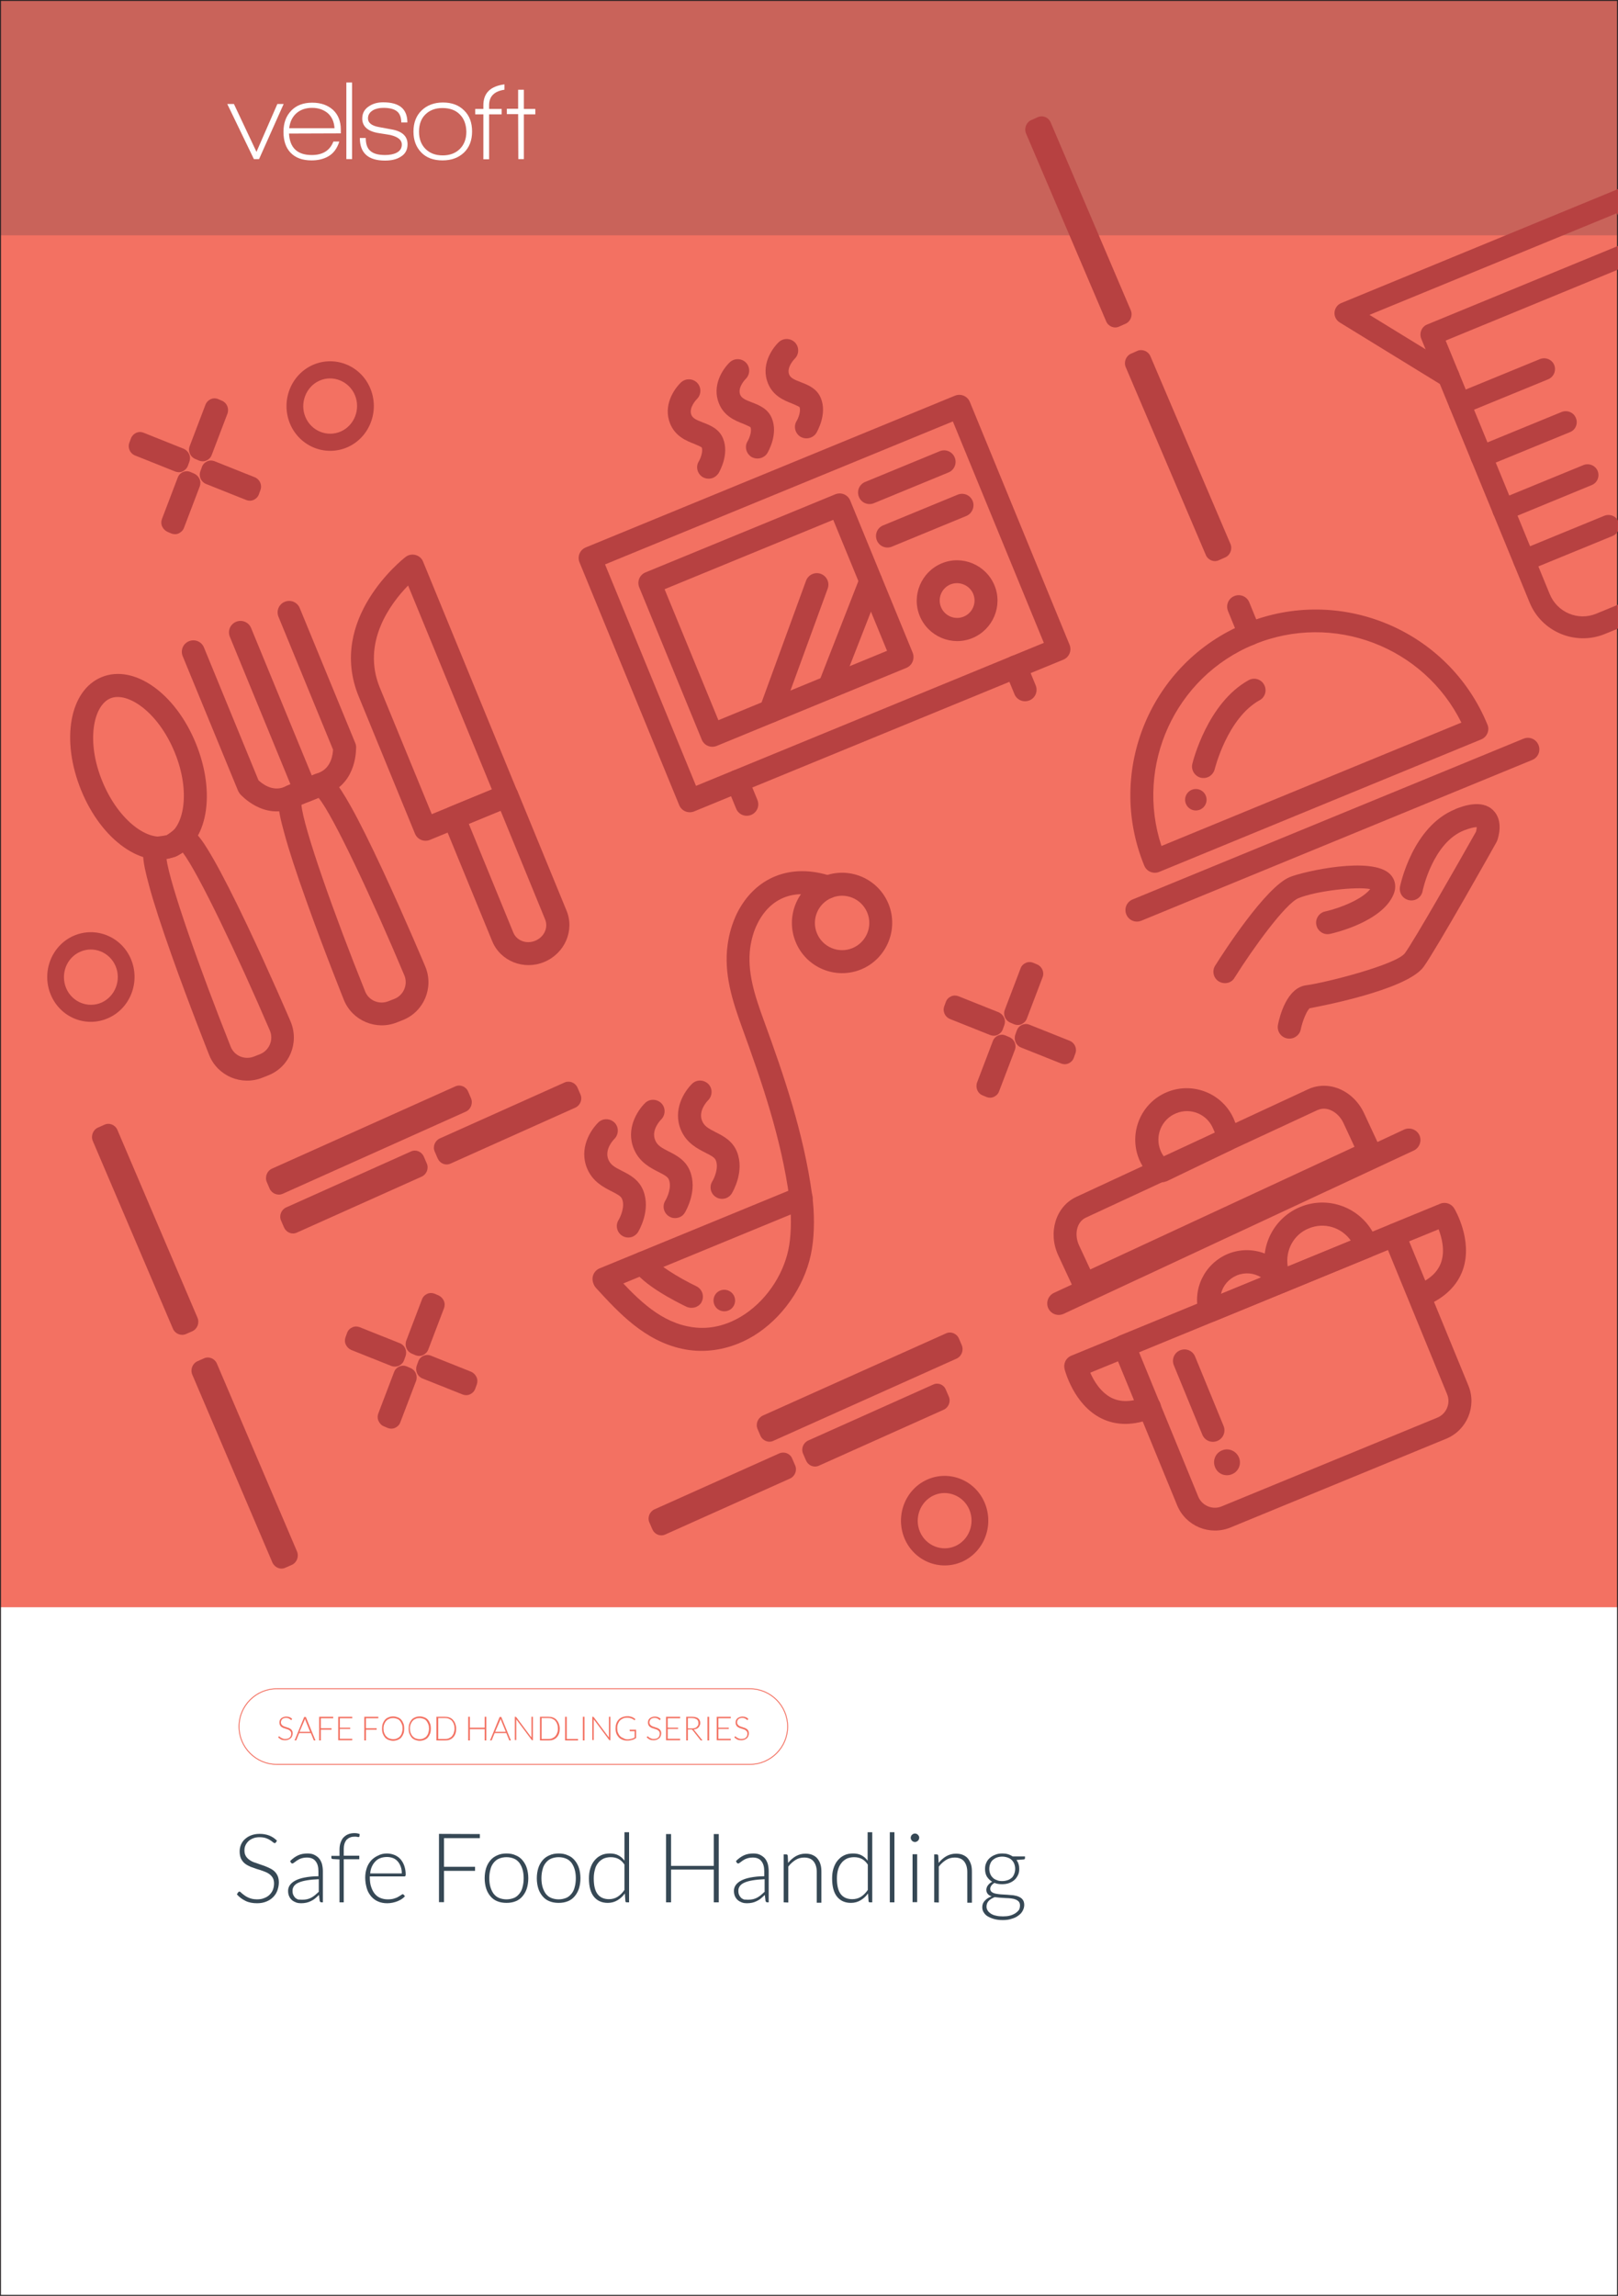<?xml version="1.0" encoding="UTF-8"?>
<!-- Generator: Adobe Illustrator 27.5.0, SVG Export Plug-In . SVG Version: 6.00 Build 0)  -->
<svg xmlns="http://www.w3.org/2000/svg" xmlns:xlink="http://www.w3.org/1999/xlink" version="1.1" id="Layer_2_00000000913608207737577410000001051911050887277442_" x="0px" y="0px" viewBox="0 0 875 1241" style="enable-background:new 0 0 875 1241;" xml:space="preserve">
<rect x="0" y="0" width="875" height="1241" fill="#333333" stroke="none"/>
<style type="text/css">
	.st0{fill:#FFFFFF;}
	.st1{fill:#F37162;}
	.st2{fill:#C9635A;}
	.st3{fill:none;stroke:#231F20;stroke-miterlimit:10;}
	.st4{enable-background:new    ;}
	.st5{fill:#364855;}
	.st6{clip-path:url(#SVGID_00000055688294816618793070000003084695823022500224_);}
	.st7{fill:#B74141;}
</style>
<rect y="378.3" class="st0" width="875" height="864.5"></rect>
<rect y="4.3" class="st1" width="875" height="864.5"></rect>
<g id="Guide_Layer">
</g>
<rect class="st2" width="875" height="127.2"></rect>
<g>
	<g>
		<path class="st0" d="M140.1,86h-2.8l-14.4-29.8h3.6l12.2,25.9L150,56.2h3.4L140.1,86z"></path>
		<path class="st0" d="M156.3,72.2c0.4,7.7,4.5,11.6,12.3,11.6c5.9,0,9.8-2.4,11.7-7.3h3.2c-1.2,3.8-3.2,6.5-6.1,8.1    c-2.5,1.4-5.5,2.1-8.9,2.1c-5,0-8.8-1.4-11.5-4.3c-2.5-2.7-3.7-6.4-3.7-11.2c0-4.7,1.4-8.5,4.2-11.4s6.6-4.3,11.3-4.3    s8.4,1.3,11.3,3.9c2.8,2.6,4.2,6.2,4.2,10.6v2.1L156.3,72.2z M168.8,58.3c-3.5,0-6.3,1-8.5,2.9c-2.2,2-3.5,4.6-3.9,8.1h24.5    c-0.2-3.4-1.4-6.1-3.6-8.1C175,59.3,172.2,58.3,168.8,58.3z"></path>
		<path class="st0" d="M187.3,86V44.6h3.1V86H187.3z"></path>
		<path class="st0" d="M208.2,86.8c-9.1,0-13.6-4.1-13.6-12.2h3.2c0,3.2,0.8,5.6,2.5,7c1.7,1.5,4.3,2.2,8,2.2c2.4,0,4.5-0.4,6.1-1.2    c2-1,2.9-2.5,2.9-4.5c0-2.4-2-4.1-6.1-5.1c-0.3-0.1-2.3-0.4-6.1-1c-6.1-0.9-9.2-3.6-9.2-7.9c0-2.9,1.2-5.1,3.7-6.7    c2.1-1.4,4.6-2.1,7.6-2.1c8.8,0,13.1,3.6,13.1,10.9H217c0-2.8-0.8-4.8-2.3-6s-3.9-1.9-7.3-1.9c-2.2,0-4.1,0.4-5.7,1.3    c-1.8,1.1-2.7,2.5-2.7,4.4c0,2.4,2,4,6,4.7c1.1,0.2,3.2,0.6,6.5,1.2c6,1,8.9,3.7,8.9,8.1c0,3.1-1.3,5.4-4,6.9    C214.3,86.2,211.5,86.8,208.2,86.8z"></path>
		<path class="st0" d="M239.3,86.7c-4.9,0-8.7-1.4-11.5-4.3s-4.2-6.6-4.2-11.3c0-4.8,1.5-8.6,4.4-11.4c2.9-2.8,6.8-4.3,11.5-4.3    c4.8,0,8.6,1.4,11.5,4.3c2.9,2.8,4.3,6.6,4.3,11.4s-1.5,8.6-4.4,11.4C247.9,85.3,244.1,86.7,239.3,86.7z M248.7,61.9    c-2.2-2.3-5.4-3.5-9.4-3.5c-3.9,0-7,1.2-9.3,3.5c-2.3,2.3-3.4,5.4-3.4,9.3s1.2,7,3.5,9.3s5.4,3.5,9.3,3.5c3.9,0,7-1.2,9.3-3.5    s3.5-5.4,3.5-9.3C252.1,67.3,251,64.2,248.7,61.9z"></path>
		<path class="st0" d="M283.3,61.8V86h-3l-0.1-24.3h-6.1v-2.9h6.1V48.5h3.1v10.4h6.2v2.9L283.3,61.8z"></path>
		<path class="st0" d="M264.5,56.9c0-4.8,2.8-7.6,8.3-8.4v-2.9c-7.6,1-11.4,4.7-11.4,11.3v2H257v2.9h4.4v24.3h3.1V61.8h6.8v-2.9    h-6.8V56.9z"></path>
	</g>
</g>
<g>
	<rect class="st3" width="875" height="1241"></rect>
</g>
<g class="st4">
	<path class="st5" d="M149.2,995.9c-0.2,0.3-0.4,0.4-0.7,0.4c-0.2,0-0.5-0.2-0.9-0.5s-0.8-0.7-1.5-1.1c-0.6-0.4-1.4-0.8-2.3-1.1   c-0.9-0.3-2-0.5-3.4-0.5s-2.5,0.2-3.5,0.6c-1,0.4-1.9,0.9-2.6,1.6c-0.7,0.7-1.2,1.4-1.6,2.3s-0.5,1.8-0.5,2.7   c0,1.3,0.3,2.3,0.8,3.1s1.2,1.5,2.1,2.1c0.9,0.6,1.9,1.1,3,1.4c1.1,0.4,2.2,0.8,3.4,1.2s2.3,0.8,3.4,1.3c1.1,0.5,2.1,1,3,1.7   s1.6,1.6,2.1,2.6s0.8,2.3,0.8,3.8s-0.3,3-0.8,4.4s-1.3,2.6-2.3,3.6s-2.2,1.8-3.7,2.4s-3.1,0.9-5,0.9c-2.4,0-4.5-0.4-6.3-1.3   s-3.3-2-4.6-3.5l0.7-1.1c0.2-0.3,0.5-0.4,0.7-0.4s0.4,0.1,0.6,0.3c0.2,0.2,0.5,0.5,0.9,0.8c0.3,0.3,0.8,0.6,1.3,1s1.1,0.7,1.7,1   c0.6,0.3,1.4,0.6,2.2,0.8c0.8,0.2,1.8,0.3,2.8,0.3c1.5,0,2.8-0.2,3.9-0.7c1.1-0.4,2.1-1,2.9-1.8c0.8-0.8,1.4-1.7,1.8-2.7   c0.4-1.1,0.6-2.2,0.6-3.4c0-1.3-0.3-2.4-0.8-3.2s-1.2-1.5-2.1-2.1c-0.9-0.6-1.9-1-3-1.4s-2.2-0.8-3.4-1.1c-1.2-0.4-2.3-0.8-3.4-1.2   c-1.1-0.5-2.1-1-3-1.7s-1.6-1.6-2.1-2.6s-0.8-2.4-0.8-4c0-1.2,0.2-2.4,0.7-3.6s1.2-2.2,2.1-3s2-1.6,3.4-2.1   c1.3-0.5,2.8-0.8,4.6-0.8c1.9,0,3.6,0.3,5.2,0.9c1.5,0.6,2.9,1.5,4.2,2.8L149.2,995.9z"></path>
	<path class="st5" d="M173.9,1028.3c-0.5,0-0.8-0.2-1-0.7l-0.4-3.3c-0.7,0.7-1.4,1.3-2.1,1.9c-0.7,0.6-1.4,1-2.2,1.4   s-1.6,0.7-2.5,0.9c-0.9,0.2-1.9,0.3-2.9,0.3c-0.9,0-1.7-0.1-2.6-0.4c-0.8-0.3-1.6-0.7-2.2-1.2s-1.2-1.2-1.6-2.1   c-0.4-0.8-0.6-1.9-0.6-3s0.3-2.1,0.9-3c0.6-0.9,1.6-1.8,2.9-2.5c1.3-0.7,3-1.3,5.1-1.7s4.6-0.7,7.5-0.7v-2.7c0-2.4-0.5-4.2-1.6-5.5   c-1-1.3-2.6-1.9-4.6-1.9c-1.3,0-2.3,0.2-3.2,0.5s-1.6,0.7-2.2,1.1s-1.1,0.8-1.5,1.1s-0.7,0.5-1,0.5s-0.6-0.2-0.8-0.5l-0.4-0.8   c1.4-1.4,2.8-2.4,4.3-3.1c1.5-0.7,3.2-1,5.1-1c1.4,0,2.6,0.2,3.6,0.7s1.9,1.1,2.6,1.9s1.2,1.8,1.6,3c0.3,1.2,0.5,2.5,0.5,3.9v16.9   L173.9,1028.3L173.9,1028.3z M163.4,1026.9c1,0,1.9-0.1,2.8-0.3c0.8-0.2,1.6-0.5,2.3-0.9s1.4-0.9,2-1.4s1.2-1.1,1.9-1.7v-6.8   c-2.5,0.1-4.6,0.3-6.4,0.6c-1.8,0.3-3.3,0.7-4.4,1.2c-1.2,0.5-2,1.1-2.6,1.9c-0.5,0.7-0.8,1.5-0.8,2.5c0,0.9,0.1,1.6,0.4,2.3   c0.3,0.6,0.7,1.2,1.1,1.6c0.5,0.4,1,0.7,1.6,0.9C162.1,1026.8,162.8,1026.9,163.4,1026.9z"></path>
	<path class="st5" d="M183.6,1028.3v-23.2l-3.6-0.2c-0.5,0-0.8-0.3-0.8-0.7v-1h4.4v-3.3c0-1.5,0.2-2.8,0.6-3.9   c0.4-1.1,0.9-2.1,1.6-2.8s1.5-1.3,2.5-1.7s2.1-0.6,3.2-0.6c0.5,0,1.1,0,1.6,0.1s1,0.2,1.4,0.4l-0.1,1.2c0,0.2-0.2,0.4-0.5,0.4   c-0.2,0-0.5,0-0.8-0.1c-0.4-0.1-0.8-0.1-1.3-0.1c-0.9,0-1.6,0.1-2.4,0.4s-1.3,0.7-1.9,1.2c-0.5,0.6-0.9,1.3-1.2,2.2s-0.4,2-0.4,3.3   v3.2h8.4v1.9h-8.4v23.3L183.6,1028.3L183.6,1028.3z"></path>
	<path class="st5" d="M209.2,1001.9c1.5,0,2.8,0.3,4.1,0.8c1.2,0.5,2.3,1.2,3.2,2.2s1.6,2.2,2.1,3.6c0.5,1.4,0.8,3,0.8,4.8   c0,0.4-0.1,0.6-0.2,0.8c-0.1,0.1-0.3,0.2-0.5,0.2H200v0.5c0,1.9,0.2,3.7,0.7,5.1c0.5,1.5,1.1,2.7,1.9,3.7c0.8,1,1.8,1.8,3,2.3   s2.5,0.8,4,0.8c1.3,0,2.4-0.1,3.4-0.4s1.8-0.6,2.4-1c0.7-0.4,1.2-0.7,1.6-1s0.7-0.4,0.8-0.4c0.2,0,0.4,0.1,0.5,0.3l0.7,0.8   c-0.4,0.5-1,1-1.7,1.5s-1.5,0.8-2.3,1.2c-0.8,0.3-1.7,0.6-2.7,0.8c-1,0.2-1.9,0.3-2.9,0.3c-1.8,0-3.4-0.3-4.8-0.9   c-1.5-0.6-2.7-1.5-3.8-2.7c-1-1.2-1.9-2.6-2.4-4.3s-0.9-3.7-0.9-5.9c0-1.9,0.3-3.6,0.8-5.1c0.5-1.6,1.3-2.9,2.3-4.1   c1-1.1,2.2-2,3.7-2.7C205.8,1002.3,207.4,1001.9,209.2,1001.9z M209.3,1003.8c-1.3,0-2.5,0.2-3.6,0.6s-2,1-2.7,1.8   c-0.8,0.8-1.4,1.7-1.9,2.8s-0.8,2.3-0.9,3.7h17.1c0-1.4-0.2-2.6-0.6-3.7c-0.4-1.1-0.9-2-1.6-2.8c-0.7-0.8-1.5-1.4-2.5-1.8   C211.5,1004,210.5,1003.8,209.3,1003.8z"></path>
	<path class="st5" d="M259.5,991.4v2.2h-19.4v15.5h16.8v2.2h-16.8v16.9h-2.7v-36.9L259.5,991.4L259.5,991.4z"></path>
	<path class="st5" d="M273.9,1001.9c1.9,0,3.5,0.3,5,1c1.5,0.6,2.7,1.5,3.7,2.7s1.8,2.6,2.3,4.2s0.8,3.5,0.8,5.5s-0.3,3.9-0.8,5.5   s-1.3,3-2.3,4.2s-2.2,2.1-3.7,2.7s-3.1,0.9-5,0.9s-3.5-0.3-5-0.9s-2.7-1.5-3.7-2.7c-1-1.2-1.8-2.6-2.3-4.2   c-0.5-1.6-0.8-3.5-0.8-5.5s0.3-3.9,0.8-5.5s1.3-3,2.3-4.2s2.3-2.1,3.7-2.7C270.4,1002.2,272.1,1001.9,273.9,1001.9z M273.9,1026.7   c1.5,0,2.9-0.3,4.1-0.8s2.1-1.3,2.9-2.3c0.8-1,1.4-2.2,1.7-3.6c0.4-1.4,0.6-3,0.6-4.7s-0.2-3.3-0.6-4.7s-1-2.6-1.7-3.6   c-0.8-1-1.7-1.8-2.9-2.3c-1.2-0.5-2.5-0.8-4.1-0.8c-1.5,0-2.9,0.3-4.1,0.8s-2.1,1.3-2.9,2.3s-1.4,2.2-1.7,3.6   c-0.4,1.4-0.6,3-0.6,4.7s0.2,3.3,0.6,4.7s1,2.6,1.7,3.6c0.8,1,1.7,1.8,2.9,2.3C271,1026.4,272.4,1026.7,273.9,1026.7z"></path>
	<path class="st5" d="M302.1,1001.9c1.9,0,3.5,0.3,5,1c1.5,0.6,2.7,1.5,3.7,2.7s1.8,2.6,2.3,4.2s0.8,3.5,0.8,5.5s-0.3,3.9-0.8,5.5   s-1.3,3-2.3,4.2s-2.2,2.1-3.7,2.7s-3.1,0.9-5,0.9s-3.5-0.3-5-0.9s-2.7-1.5-3.7-2.7c-1-1.2-1.8-2.6-2.3-4.2   c-0.5-1.6-0.8-3.5-0.8-5.5s0.3-3.9,0.8-5.5s1.3-3,2.3-4.2s2.3-2.1,3.7-2.7C298.6,1002.2,300.3,1001.9,302.1,1001.9z M302.1,1026.7   c1.5,0,2.9-0.3,4.1-0.8s2.1-1.3,2.9-2.3c0.8-1,1.4-2.2,1.7-3.6c0.4-1.4,0.6-3,0.6-4.7s-0.2-3.3-0.6-4.7s-1-2.6-1.7-3.6   c-0.8-1-1.7-1.8-2.9-2.3c-1.2-0.5-2.5-0.8-4.1-0.8c-1.5,0-2.9,0.3-4.1,0.8s-2.1,1.3-2.9,2.3s-1.4,2.2-1.7,3.6   c-0.4,1.4-0.6,3-0.6,4.7s0.2,3.3,0.6,4.7s1,2.6,1.7,3.6c0.8,1,1.7,1.8,2.9,2.3C299.2,1026.4,300.6,1026.7,302.1,1026.7z"></path>
	<path class="st5" d="M338.9,1028.3c-0.4,0-0.7-0.2-0.7-0.7l-0.3-4.1c-1.1,1.6-2.5,2.8-4,3.7c-1.5,0.9-3.3,1.4-5.2,1.4   c-3.2,0-5.7-1.1-7.5-3.3c-1.8-2.2-2.7-5.5-2.7-9.9c0-1.9,0.2-3.7,0.7-5.3s1.2-3.1,2.2-4.3s2.1-2.2,3.6-2.9c1.4-0.7,3-1,4.8-1   s3.3,0.3,4.6,1c1.3,0.7,2.4,1.6,3.3,2.9v-15.4h2.5v37.9H338.9z M329.3,1026.6c1.7,0,3.3-0.4,4.7-1.3s2.6-2.1,3.7-3.7v-13.7   c-1-1.5-2.1-2.5-3.3-3.1s-2.6-0.9-4.1-0.9s-2.9,0.3-4,0.8c-1.1,0.6-2.1,1.3-2.9,2.4c-0.8,1-1.4,2.2-1.7,3.6c-0.4,1.4-0.6,3-0.6,4.7   c0,3.9,0.7,6.7,2.1,8.5C324.6,1025.7,326.7,1026.6,329.3,1026.6z"></path>
	<path class="st5" d="M388.7,1028.3H386v-17.7h-23.1v17.7h-2.7v-36.9h2.7v17.2H386v-17.2h2.7V1028.3z"></path>
	<path class="st5" d="M415,1028.3c-0.5,0-0.8-0.2-1-0.7l-0.4-3.3c-0.7,0.7-1.4,1.3-2.1,1.9s-1.4,1-2.2,1.4c-0.8,0.4-1.6,0.7-2.5,0.9   c-0.9,0.2-1.9,0.3-2.9,0.3c-0.9,0-1.7-0.1-2.6-0.4c-0.8-0.3-1.6-0.7-2.2-1.2s-1.2-1.2-1.6-2.1c-0.4-0.8-0.6-1.9-0.6-3   s0.3-2.1,0.9-3s1.6-1.8,2.9-2.5s3-1.3,5.1-1.7s4.6-0.7,7.5-0.7v-2.7c0-2.4-0.5-4.2-1.6-5.5c-1-1.3-2.6-1.9-4.6-1.9   c-1.3,0-2.3,0.2-3.2,0.5c-0.9,0.3-1.6,0.7-2.2,1.1s-1.1,0.8-1.5,1.1s-0.7,0.5-1,0.5s-0.6-0.2-0.8-0.5l-0.4-0.8   c1.4-1.4,2.8-2.4,4.3-3.1c1.5-0.7,3.2-1,5.1-1c1.4,0,2.6,0.2,3.6,0.7s1.9,1.1,2.6,1.9s1.2,1.8,1.6,3c0.3,1.2,0.5,2.5,0.5,3.9v16.9   L415,1028.3L415,1028.3z M404.5,1026.9c1,0,1.9-0.1,2.8-0.3c0.8-0.2,1.6-0.5,2.3-0.9c0.7-0.4,1.4-0.9,2-1.4s1.2-1.1,1.9-1.7v-6.8   c-2.5,0.1-4.6,0.3-6.4,0.6s-3.3,0.7-4.4,1.2c-1.2,0.5-2,1.1-2.6,1.9c-0.5,0.7-0.8,1.5-0.8,2.5c0,0.9,0.1,1.6,0.4,2.3   c0.3,0.6,0.7,1.2,1.1,1.6c0.5,0.4,1,0.7,1.6,0.9C403.2,1026.8,403.9,1026.9,404.5,1026.9z"></path>
	<path class="st5" d="M423.8,1028.3v-25.9h1.4c0.5,0,0.7,0.2,0.8,0.7l0.2,3.9c1.2-1.5,2.6-2.7,4.1-3.6c1.6-0.9,3.3-1.4,5.3-1.4   c1.4,0,2.7,0.2,3.8,0.7s2,1.1,2.7,2s1.3,1.9,1.6,3.1c0.4,1.2,0.5,2.6,0.5,4.1v16.6h-2.5v-16.6c0-2.4-0.6-4.3-1.7-5.7   s-2.8-2.1-5.1-2.1c-1.7,0-3.3,0.4-4.7,1.3s-2.8,2.1-3.9,3.6v19.4L423.8,1028.3L423.8,1028.3z"></path>
	<path class="st5" d="M470.4,1028.3c-0.4,0-0.7-0.2-0.7-0.7l-0.3-4.1c-1.1,1.6-2.5,2.8-4,3.7c-1.5,0.9-3.3,1.4-5.2,1.4   c-3.2,0-5.7-1.1-7.5-3.3s-2.7-5.5-2.7-9.9c0-1.9,0.2-3.7,0.7-5.3s1.2-3.1,2.2-4.3s2.1-2.2,3.6-2.9c1.4-0.7,3-1,4.8-1s3.3,0.3,4.6,1   c1.3,0.7,2.4,1.6,3.3,2.9v-15.4h2.5v37.9H470.4z M460.9,1026.6c1.7,0,3.3-0.4,4.7-1.3s2.6-2.1,3.7-3.7v-13.7   c-1-1.5-2.1-2.5-3.3-3.1s-2.6-0.9-4.1-0.9s-2.9,0.3-4,0.8c-1.1,0.6-2.1,1.3-2.9,2.4c-0.8,1-1.4,2.2-1.8,3.6c-0.4,1.4-0.6,3-0.6,4.7   c0,3.9,0.7,6.7,2.1,8.5C456.1,1025.7,458.2,1026.6,460.9,1026.6z"></path>
	<path class="st5" d="M483.7,990.4v37.9h-2.5v-37.9H483.7z"></path>
	<path class="st5" d="M497.1,993.4c0,0.3-0.1,0.6-0.2,0.9c-0.1,0.3-0.3,0.5-0.5,0.7s-0.5,0.4-0.7,0.5c-0.3,0.1-0.6,0.2-0.9,0.2   s-0.6-0.1-0.9-0.2c-0.3-0.1-0.5-0.3-0.7-0.5s-0.4-0.4-0.5-0.7s-0.2-0.6-0.2-0.9s0.1-0.6,0.2-0.9c0.1-0.3,0.3-0.5,0.5-0.7   s0.5-0.4,0.7-0.5c0.3-0.1,0.6-0.2,0.9-0.2s0.6,0.1,0.9,0.2c0.3,0.1,0.5,0.3,0.7,0.5s0.4,0.5,0.5,0.7   C497.1,992.8,497.1,993.1,497.1,993.4z M496,1002.3v25.9h-2.5v-25.9L496,1002.3L496,1002.3z"></path>
	<path class="st5" d="M505.2,1028.3v-25.9h1.4c0.5,0,0.7,0.2,0.8,0.7l0.2,3.9c1.2-1.5,2.6-2.7,4.1-3.6c1.6-0.9,3.3-1.4,5.3-1.4   c1.4,0,2.7,0.2,3.8,0.7s2,1.1,2.7,2s1.2,1.9,1.6,3.1s0.5,2.6,0.5,4.1v16.6h-2.5v-16.6c0-2.4-0.6-4.3-1.7-5.7   c-1.1-1.4-2.8-2.1-5.1-2.1c-1.7,0-3.3,0.4-4.7,1.3s-2.8,2.1-3.9,3.6v19.4L505.2,1028.3L505.2,1028.3z"></path>
	<path class="st5" d="M542,1001.9c1.1,0,2.2,0.1,3.1,0.4c1,0.3,1.8,0.7,2.6,1.2h6.6v0.9c0,0.4-0.2,0.7-0.7,0.7l-3.9,0.3   c0.5,0.7,0.9,1.4,1.1,2.2c0.3,0.8,0.4,1.7,0.4,2.6c0,1.3-0.2,2.4-0.7,3.4s-1.1,1.9-1.9,2.6c-0.8,0.7-1.8,1.3-2.9,1.7   c-1.1,0.4-2.4,0.6-3.8,0.6c-1.5,0-2.9-0.2-4.1-0.7c-0.7,0.4-1.3,0.9-1.7,1.5s-0.6,1.1-0.6,1.7c0,0.7,0.3,1.3,0.8,1.7   s1.2,0.7,2.1,0.9s1.8,0.3,2.9,0.4c1.1,0.1,2.2,0.1,3.4,0.2c1.1,0.1,2.3,0.2,3.4,0.3c1.1,0.2,2.1,0.4,2.9,0.8   c0.9,0.4,1.6,0.9,2.1,1.6s0.8,1.6,0.8,2.8c0,1.1-0.3,2.1-0.8,3.1s-1.3,1.9-2.3,2.6c-1,0.8-2.2,1.4-3.7,1.8   c-1.4,0.5-3.1,0.7-4.8,0.7c-1.8,0-3.4-0.2-4.8-0.6c-1.4-0.4-2.5-0.9-3.5-1.5s-1.6-1.4-2.1-2.2c-0.5-0.8-0.7-1.7-0.7-2.7   c0-1.4,0.5-2.6,1.4-3.5c0.9-1,2.1-1.8,3.7-2.3c-0.9-0.3-1.6-0.7-2.1-1.3c-0.5-0.6-0.8-1.3-0.8-2.3c0-0.4,0.1-0.7,0.2-1.1   c0.1-0.4,0.3-0.8,0.6-1.2s0.6-0.8,1-1.1s0.8-0.7,1.4-0.9c-1.2-0.7-2.2-1.7-2.9-2.8c-0.7-1.2-1-2.6-1-4.1c0-1.3,0.2-2.4,0.7-3.4   c0.4-1,1.1-1.9,1.9-2.6c0.8-0.7,1.8-1.3,2.9-1.7C539.3,1002.1,540.6,1001.9,542,1001.9z M551.6,1030c0-0.8-0.2-1.5-0.6-2   s-1-0.9-1.7-1.2c-0.7-0.3-1.5-0.5-2.5-0.6c-0.9-0.1-1.9-0.2-2.9-0.2c-1-0.1-2-0.1-3.1-0.2c-1-0.1-2-0.2-2.9-0.3   c-0.7,0.3-1.3,0.6-1.8,0.9s-1,0.7-1.4,1.1s-0.7,0.9-0.9,1.4s-0.3,1.1-0.3,1.7c0,0.8,0.2,1.5,0.6,2.1c0.4,0.7,1,1.2,1.7,1.7   c0.8,0.5,1.7,0.9,2.8,1.1c1.1,0.3,2.4,0.4,3.8,0.4c1.3,0,2.6-0.1,3.7-0.4c1.1-0.3,2.1-0.7,3-1.3c0.8-0.5,1.5-1.2,2-1.9   C551.4,1031.7,551.6,1030.9,551.6,1030z M542,1016.8c1.1,0,2.1-0.2,3-0.5s1.6-0.8,2.2-1.3c0.6-0.6,1-1.3,1.3-2.1s0.5-1.7,0.5-2.7   s-0.2-1.9-0.5-2.7s-0.8-1.5-1.4-2.1s-1.3-1-2.2-1.3s-1.8-0.5-2.9-0.5c-1.1,0-2.1,0.2-2.9,0.5c-0.9,0.3-1.6,0.8-2.2,1.3   s-1.1,1.3-1.4,2.1c-0.3,0.8-0.5,1.7-0.5,2.7s0.2,1.9,0.5,2.7s0.8,1.5,1.4,2.1c0.6,0.6,1.3,1,2.2,1.3   C539.9,1016.7,540.9,1016.8,542,1016.8z"></path>
</g>
<g>
	<g>
		<g>
			<g>
				<defs>
					<rect id="SVGID_1_" width="875" height="864.5"></rect>
				</defs>
				<clipPath id="SVGID_00000109022141090268062530000005577856412873309844_">
					<use xlink:href="#SVGID_1_" style="overflow:visible;"></use>
				</clipPath>
				<g style="clip-path:url(#SVGID_00000109022141090268062530000005577856412873309844_);">
					<g>
						<g>
							<g>
								<g>
									<g>
										<g>
											<path class="st7" d="M152.9,645.3l99-44.4c2.7-1.2,4-4.5,2.8-7.3l-1.5-3.5c-1.2-2.8-4.4-4.1-7.1-2.8l-99,44.4             c-2.7,1.2-4,4.5-2.8,7.3l1.5,3.5C147,645.2,150.2,646.5,152.9,645.3z"></path>
											<path class="st7" d="M222.3,622.4l-67.6,30.3c-2.6,1.2-3.9,4.4-2.7,7.1l1.6,3.7c1.2,2.7,4.2,4,6.9,2.8l67.6-30.3             c2.6-1.2,3.9-4.4,2.7-7.1l-1.6-3.7C228,622.5,224.9,621.2,222.3,622.4z"></path>
											<path class="st7" d="M305.4,585.1l-67.6,30.3c-2.6,1.2-3.9,4.4-2.7,7.1l1.6,3.7c1.2,2.7,4.2,4,6.9,2.8l67.6-30.3             c2.6-1.2,3.9-4.4,2.7-7.1l-1.6-3.7C311.1,585.2,308,584,305.4,585.1z"></path>
											<path class="st7" d="M100.6,721.1l3.4-1.5c2.7-1.2,4-4.5,2.8-7.3L63.5,610.8c-1.2-2.8-4.4-4.1-7.1-2.8l-3.4,1.5             c-2.7,1.2-4,4.5-2.8,7.3l43.3,101.4C94.7,721,97.9,722.3,100.6,721.1z"></path>
											<path class="st7" d="M154.4,847.4l3.4-1.5c2.7-1.2,4-4.5,2.8-7.3l-43.3-101.5c-1.2-2.8-4.4-4.1-7.1-2.8l-3.4,1.5             c-2.7,1.2-4,4.5-2.8,7.3l43.3,101.5C148.6,847.4,151.7,848.7,154.4,847.4z"></path>
											<path class="st7" d="M561.1,63.4l-3.4,1.5c-2.7,1.2-4,4.5-2.8,7.3l43.3,101.5c1.2,2.8,4.4,4.1,7.1,2.8l3.4-1.5             c2.7-1.2,4-4.5,2.8-7.3L568.2,66.2C567,63.4,563.9,62.1,561.1,63.4z"></path>
											<path class="st7" d="M615,189.7l-3.4,1.5c-2.7,1.2-4,4.5-2.8,7.3L652.1,300c1.2,2.8,4.4,4.1,7.1,2.8l3.4-1.5             c2.7-1.2,4-4.5,2.8-7.3l-43.3-101.5C620.9,189.8,617.7,188.5,615,189.7z"></path>
											<path class="st7" d="M421.5,785.6l-67.6,30.3c-2.6,1.2-3.9,4.4-2.7,7.1l1.6,3.7c1.2,2.7,4.2,4,6.9,2.8l67.6-30.3             c2.6-1.2,3.9-4.4,2.7-7.1l-1.6-3.7C427.3,785.7,424.2,784.5,421.5,785.6z"></path>
											<path class="st7" d="M504.7,748.4L437,778.7c-2.6,1.2-3.9,4.4-2.7,7.1l1.6,3.7c1.2,2.7,4.2,4,6.9,2.8l67.6-30.3             c2.6-1.2,3.9-4.4,2.7-7.1l-1.6-3.7C510.4,748.4,507.3,747.2,504.7,748.4z"></path>
											<path class="st7" d="M409.7,772.5l1.5,3.5c1.2,2.8,4.4,4.1,7.1,2.8l99-44.4c2.7-1.2,4-4.5,2.8-7.3l-1.5-3.5             c-1.2-2.8-4.4-4.1-7.1-2.8l-99,44.4C409.8,766.5,408.5,769.7,409.7,772.5z"></path>
											<path class="st7" d="M215.7,738.3c1.2-0.6,2.3-1.6,2.8-3l0.8-2.2l0,0c1-2.8-0.3-5.9-3-7l-21.8-8.7             c-1.3-0.5-2.7-0.5-4,0.1l0,0c-1.3,0.6-2.3,1.6-2.8,3l-0.8,2.2c-0.5,1.3-0.5,2.8,0.1,4.1s1.6,2.3,2.9,2.9l21.8,8.7             C213.1,738.9,214.5,738.8,215.7,738.3z"></path>
											<path class="st7" d="M233,732.8c-2.7-1.1-5.8,0.3-6.8,3.1l-0.8,2.2c-1,2.8,0.3,5.9,3,7l21.8,8.7c1.3,0.5,2.7,0.5,4-0.1             l0,0c1.3-0.6,2.3-1.6,2.8-3l0.8-2.2c0.5-1.3,0.5-2.8-0.1-4.1s-1.6-2.3-2.9-2.9L233,732.8z"></path>
											<path class="st7" d="M207.6,771l2.1,0.9c1.3,0.5,2.7,0.5,4-0.1l0,0c1.3-0.6,2.3-1.6,2.8-3l8.5-22.3c1-2.8-0.3-5.9-3-7             l-2.1-0.9l0,0c-2.7-1.1-5.8,0.3-6.8,3.1l-8.5,22.3c-0.5,1.3-0.5,2.8,0.1,4.1C205.3,769.4,206.3,770.5,207.6,771z"></path>
											<path class="st7" d="M235,699.3L235,699.3c-1.3-0.5-2.7-0.5-4,0.1l0,0c-1.3,0.6-2.3,1.6-2.8,3l-8.5,22.3             c-1,2.8,0.3,5.9,3,7l2.1,0.9c1.3,0.5,2.8,0.5,4-0.1s2.3-1.6,2.8-3l8.5-22.3c0.5-1.3,0.5-2.8-0.1-4.1s-1.6-2.3-2.9-2.9             L235,699.3z"></path>
											<path class="st7" d="M535.5,559.5c1.3,0.5,2.8,0.5,4-0.1s2.3-1.6,2.8-3l0.8-2.2l0,0c0.5-1.3,0.5-2.8-0.1-4.1             s-1.6-2.3-2.9-2.9l-21.8-8.7c-1.3-0.5-2.7-0.5-4,0.1l0,0c-1.3,0.6-2.3,1.6-2.8,3l-0.8,2.2c-1.1,2.8,0.3,5.9,3,7             L535.5,559.5z"></path>
											<path class="st7" d="M552.1,566.2l21.8,8.7c1.3,0.5,2.7,0.5,4-0.1l0,0c1.3-0.6,2.3-1.6,2.8-3l0.8-2.2             c1.1-2.8-0.3-5.9-3-7l-21.8-8.7c-2.7-1.1-5.8,0.3-6.8,3.1l-0.8,2.2C548.1,561.9,549.4,565.1,552.1,566.2z"></path>
											<path class="st7" d="M531.4,592.1l2.1,0.9c1.3,0.5,2.7,0.5,4-0.1l0,0c1.3-0.6,2.3-1.6,2.8-3l8.5-22.3             c1.1-2.8-0.3-5.9-3-7l-2.1-0.9c-2.7-1.1-5.8,0.3-6.8,3.1l-8.5,22.3C527.4,587.9,528.7,591.1,531.4,592.1z"></path>
											<path class="st7" d="M548.5,553.7c1.3,0.5,2.8,0.5,4-0.1s2.3-1.6,2.8-3l8.5-22.3c1.1-2.8-0.3-5.9-3-7l-2.1-0.9l0,0             c-1.3-0.5-2.7-0.5-4,0.1l0,0c-1.3,0.6-2.3,1.6-2.8,3l-8.5,22.3c-1.1,2.8,0.3,5.9,3,7L548.5,553.7z"></path>
											<path class="st7" d="M77.6,233.9c-2.7-1.1-5.7,0.3-6.8,3.1l-0.8,2.2c-1.1,2.8,0.3,5.9,3,7l21.8,8.7             c1.3,0.5,2.8,0.5,4-0.1s2.3-1.6,2.8-3l0.8-2.2l0,0c0.5-1.3,0.5-2.8-0.1-4.1s-1.6-2.3-2.9-2.9L77.6,233.9z"></path>
											<path class="st7" d="M116,249.3c-1.3-0.5-2.7-0.5-4,0.1l0,0c-1.3,0.6-2.3,1.6-2.8,3l-0.8,2.2c-1.1,2.8,0.3,5.9,3,7             l21.8,8.7c1.3,0.5,2.7,0.5,4-0.1l0,0c1.3-0.6,2.3-1.6,2.8-3l0.8-2.2c1.1-2.8-0.3-5.9-3-7L116,249.3z"></path>
											<path class="st7" d="M102.9,255.1c-2.7-1.1-5.8,0.3-6.8,3.1l-8.5,22.3c-0.5,1.3-0.5,2.8,0.1,4.1s1.6,2.3,2.9,2.9l2.1,0.9             c1.3,0.5,2.8,0.5,4-0.1s2.3-1.6,2.8-3L108,263c0.5-1.3,0.5-2.8-0.1-4.1s-1.6-2.3-2.9-2.9L102.9,255.1z"></path>
											<path class="st7" d="M107.7,249c1.3,0.5,2.7,0.5,4-0.1l0,0c1.3-0.6,2.3-1.6,2.8-3l8.5-22.3c1-2.8-0.3-5.9-3-7l-2.1-0.9             l0,0c-2.7-1.1-5.7,0.3-6.8,3.1l-8.5,22.3c-1.1,2.8,0.3,5.9,3,7L107.7,249z"></path>
											<path class="st7" d="M58.6,550.3c11.9-5.3,17.4-19.6,12.2-31.9c-5.2-12.2-19.1-17.8-31.1-12.5             c-11.9,5.3-17.4,19.6-12.2,31.9S46.6,555.7,58.6,550.3z M43.3,514.5c7.4-3.3,16,0.2,19.2,7.7c3.2,7.5-0.2,16.4-7.5,19.7             c-7.4,3.3-16-0.2-19.2-7.7C32.6,526.6,35.9,517.8,43.3,514.5z"></path>
											<path class="st7" d="M169.1,197.3c-11.9,5.3-17.4,19.6-12.2,31.9c5.2,12.2,19.1,17.8,31.1,12.5             c11.9-5.3,17.4-19.6,12.2-31.9S181,192,169.1,197.3z M184.4,233.2c-7.4,3.3-16-0.2-19.2-7.7s0.2-16.4,7.5-19.7             s16,0.2,19.2,7.7C195.1,221.1,191.7,229.9,184.4,233.2z"></path>
											<path class="st7" d="M501.4,799.8c-11.9,5.3-17.4,19.6-12.2,31.9c5.2,12.2,19.1,17.8,31.1,12.5             c11.9-5.3,17.4-19.6,12.2-31.9C527.3,800,513.3,794.5,501.4,799.8z M516.7,835.7c-7.4,3.3-16-0.2-19.2-7.7             s0.2-16.4,7.5-19.7s16,0.2,19.2,7.7C527.4,823.6,524,832.4,516.7,835.7z"></path>
										</g>
									</g>
								</g>
							</g>
						</g>
					</g>
					<g>
						<g>
							<path class="st7" d="M94.8,463c-17.4,7.1-39.8-8.6-50.9-35.8S37.6,373.1,55,366s39.8,8.6,50.9,35.8S112.2,455.9,94.8,463z          M59.7,377.5c-9.2,3.8-13.3,23.2-4.3,45s25.5,32.8,34.7,29s13.3-23.2,4.3-45S68.9,373.7,59.7,377.5z"></path>
						</g>
						<g>
							<path class="st7" d="M145.3,581.2l-3.3,1.3c-11.3,4.6-24.2-0.8-28.8-12c-0.1-0.3-10.8-27.1-20.3-53.9         c-5.6-15.8-9.8-28.6-12.3-38c-3.5-12.9-5.6-22.9,1.7-25.9c0.6-0.2,1.2-0.4,1.8-0.4c2.4-0.2,5-0.6,6-0.8         c0.8-0.5,2.8-1.9,4.3-3.2c0.5-0.4,1-0.7,1.6-0.9c7.3-3,12.9,5.6,19.5,17.1c4.8,8.4,10.9,20.4,18.1,35.5         c12.2,25.7,23.5,52,23.6,52.3C161.9,563.7,156.6,576.6,145.3,581.2z M90,464.1c1.8,13.8,18.3,60.4,34.8,101.8         c2,4.9,7.6,7.2,12.6,5.2l3.3-1.3c4.9-2,7.3-7.7,5.3-12.6c-17.5-40.8-38.8-85.4-47.2-96.4c-1.4,1-2.8,1.8-3.9,2.3         C93.6,463.5,91.8,463.9,90,464.1z"></path>
						</g>
						<g>
							<path class="st7" d="M218.1,551.3l-3.3,1.3c-11.3,4.6-24.2-0.8-28.8-12c-0.1-0.3-10.7-26.6-20.1-53         c-5.6-15.6-9.7-28.1-12.2-37.4c-3.5-12.7-5.5-22.6,1.7-25.6c0,0,5.7-2.4,7.5-3.1c1.6-0.6,7.3-3,7.3-3c7.3-3,12.8,5.5,19.3,17         c4.7,8.3,10.6,20.2,17.6,35.2c11.8,25.4,22.8,51.5,22.9,51.8C234.7,533.8,229.3,546.7,218.1,551.3z M163,435         c1,12.1,17.7,59.3,34.5,101c2,4.9,7.6,7.2,12.6,5.2l3.3-1.3c4.9-2,7.3-7.7,5.3-12.6c-17.4-41.4-38.6-86.6-46.4-96         c-1.8,0.7-3.8,1.6-4.7,1.9C166.6,433.5,164.6,434.3,163,435z"></path>
						</g>
						<g>
							<path class="st7" d="M167.6,433.1l-9.1,3.7c-16,6.6-28.1-7-28.6-7.5c-0.4-0.5-0.8-1.1-1.1-1.7l-30-72.9         c-1.3-3.2,0.2-6.8,3.4-8.1c3.2-1.3,6.8,0.2,8.1,3.4l29.5,71.8c1.8,1.7,7.5,6.3,13.9,3.6l3.4-1.4l-32.8-79.8         c-1.3-3.2,0.2-6.8,3.4-8.1c3.2-1.3,6.8,0.2,8.1,3.4L171,425C172.3,428.2,170.7,431.8,167.6,433.1z"></path>
						</g>
						<g>
							<path class="st7" d="M177.4,429.1l-9.8,4c-3.2,1.3-6.8-0.2-8.1-3.4c-1.3-3.2,0.2-6.8,3.4-8.1l9.8-4c6.5-2.7,7.3-9.9,7.4-12.4         l-29.5-71.8c-1.3-3.2,0.2-6.8,3.4-8.1c3.2-1.3,6.8,0.2,8.1,3.4l30,72.9c0.3,0.6,0.4,1.3,0.5,2         C192.5,404.3,193.4,422.5,177.4,429.1z"></path>
						</g>
						<g>
							<path class="st7" d="M294.3,520c-11.1,4.6-23.7-0.5-28.1-11.2l-26.5-64.5c-1.3-3.2,0.2-6.8,3.4-8.1l28.7-11.8         c3.2-1.3,6.8,0.2,8.1,3.4l26.5,64.5C310.8,503,305.4,515.4,294.3,520z M253.5,445.3l24.1,58.8c1.8,4.4,7.1,6.4,11.9,4.4         s7.1-7.1,5.3-11.5l-24.1-58.8L253.5,445.3z"></path>
						</g>
						<g>
							<path class="st7" d="M276.5,435.9l-44,18.1c-3.2,1.3-6.8-0.2-8.1-3.4L194,376.5c-17.2-41.8,23.6-74.1,25.3-75.4         c1.5-1.2,3.5-1.6,5.4-1.1s3.4,1.8,4.1,3.6l51,124.2C281.2,430.9,279.7,434.6,276.5,435.9z M233.5,440.1l32.5-13.4         l-45.3-110.2c-9.5,9.7-25.3,30.8-15.3,55.2L233.5,440.1z"></path>
						</g>
					</g>
					<g>
						<g>
							<path class="st7" d="M801,399.7l-174.1,71.6c-3.2,1.3-6.8-0.2-8.1-3.4c-21-51.2,3.5-109.9,54.7-130.9s109.9,3.5,130.9,54.7         C805.7,394.7,804.2,398.4,801,399.7z M628.1,457.3l162.2-66.7c-20.3-41-69.3-59.9-112.2-42.2         C635.3,366,613.8,413.9,628.1,457.3z"></path>
						</g>
						<g>
							<circle class="st7" cx="646.7" cy="432.3" r="5.8"></circle>
						</g>
						<g>
							<path class="st7" d="M653.2,420.1c-1.2,0.5-2.5,0.6-3.8,0.3c-3.3-0.8-5.4-4.2-4.6-7.5c0.3-1.3,8.2-32.9,30.4-45.2         c3-1.7,6.8-0.6,8.4,2.4c1.7,3,0.6,6.8-2.4,8.4c-17.5,9.7-24.2,37-24.3,37.3C656.4,417.8,654.9,419.4,653.2,420.1z"></path>
						</g>
						<g>
							<path class="st7" d="M678.2,348.4c-3.2,1.3-6.8-0.2-8.1-3.4l-6-14.7c-1.3-3.2,0.2-6.8,3.4-8.1s6.8,0.2,8.1,3.4l6,14.7         C682.9,343.5,681.4,347.1,678.2,348.4z"></path>
						</g>
						<g>
							<path class="st7" d="M828.6,410.8l-211.4,86.9c-3.2,1.3-6.8-0.2-8.1-3.4s0.2-6.8,3.4-8.1l211.4-86.9c3.2-1.3,6.8,0.2,8.1,3.4         S831.8,409.5,828.6,410.8z"></path>
						</g>
						<g>
							<path class="st7" d="M664.8,531c-1.8,0.7-3.9,0.6-5.7-0.5c-2.9-1.8-3.8-5.7-1.9-8.6c4.4-7,27.2-42.4,40.3-47.8         c7.6-3.1,44.5-11.4,54.2-1.6c2.9,2.9,3.6,7,1.9,11c-6.1,14.6-31.4,20.7-34.3,21.3c-3.3,0.8-6.7-1.4-7.4-4.7         c-0.8-3.3,1.4-6.7,4.7-7.4c8.1-1.8,20.1-6.6,24.4-12.1c-7.6-1.5-29.3,1-38.8,4.9c-7,2.9-24.4,26.8-34.5,42.9         C667,529.7,666,530.5,664.8,531z"></path>
						</g>
						<g>
							<path class="st7" d="M699.6,561c-1.1,0.4-2.3,0.6-3.6,0.3c-3.4-0.7-5.5-3.9-4.9-7.3c0.9-4.7,4.8-20,15.2-21.4         c10.7-1.4,49-11.2,53.5-17.4c5.2-7.2,27.2-45.8,38.4-65.6c0.2-0.8,0.4-1.8,0.4-2.5c-1,0-3,0.3-6.7,1.7         c-17.1,6.6-22.6,32.7-22.6,33c-0.7,3.4-4,5.5-7.3,4.8c-3.4-0.7-5.5-3.9-4.9-7.3c0.3-1.3,6.8-32.4,29.7-41.8         c0.2-0.1,0.4-0.2,0.6-0.3c3.4-1.3,13.9-5.4,20.1,0.8c5.7,5.6,2.8,14.6,2.2,16.3c-0.1,0.3-0.3,0.6-0.4,0.9         c-1.3,2.4-32.4,57.7-39.4,67.4c-9.2,12.7-57.4,21.6-61.6,22.4c-1.5,1.1-3.9,6.7-4.9,11.6C703,558.6,701.5,560.2,699.6,561z"></path>
						</g>
					</g>
					<g>
						<g>
							<path class="st7" d="M465.7,524c-13.8,5.7-29.7-0.9-35.4-14.8c-5.7-13.8,0.9-29.7,14.8-35.4c13.8-5.7,29.7,0.9,35.4,14.8         C486.1,502.4,479.5,518.3,465.7,524z M449.8,485.3c-7.5,3.1-11.1,11.7-8,19.2s11.7,11.1,19.2,8c7.5-3.1,11.1-11.7,8-19.2         S457.3,482.2,449.8,485.3z"></path>
						</g>
						<g>
							<path class="st7" d="M399.4,726.2c-9.8,4-20.4,5.1-30.5,2.9c-20.4-4.4-34.3-19.5-46.5-32.8c-2.3-2.5-2.2-6.4,0.4-8.8         c2.5-2.3,6.4-2.2,8.8,0.4c11.5,12.5,23.5,25.5,40,29c13.6,3,24.7-2.1,31.6-6.8c12.3-8.4,21.3-22.6,23.6-37         c1.2-7.7,1.2-16.9,0.1-25.4c-4.4-32.4-15-63.1-25.4-91.7c-5.4-14.9-10.2-29.6-8-45.4c0.8-6,2.5-11.5,4.9-16.6         c9.8-19.9,29.3-27.7,51.1-20.4c3.3,1.1,5,4.6,3.9,7.9s-4.6,5-7.9,3.9c-15.9-5.3-29-0.2-36,14.1c-1.9,3.8-3.1,8.1-3.8,12.8         c-1.7,12.9,2.3,25.5,7.4,39.4c10.7,29.3,21.5,60.7,26.1,94.3c1.3,9.6,1.3,20.2-0.1,29c-2.8,17.7-13.9,35.1-28.8,45.3         C406.7,722.8,403.1,724.7,399.4,726.2z"></path>
						</g>
						<g>
							<path class="st7" d="M435.6,653.2L329,697.1c-3.2,1.3-6.8-0.2-8.1-3.4c-1.3-3.2,0.2-6.8,3.4-8.1l106.6-43.8         c3.2-1.3,6.8,0.2,8.1,3.4C440.3,648.3,438.8,651.9,435.6,653.2z"></path>
						</g>
						<g>
							<path class="st7" d="M397.1,700.8c1.2,3-0.2,6.4-3.2,7.6c-3,1.2-6.4-0.2-7.6-3.2s0.2-6.4,3.2-7.6S395.9,697.9,397.1,700.8z"></path>
						</g>
						<g>
							<path class="st7" d="M376.4,706.5c-1.6,0.6-3.4,0.6-5.1-0.1c-5.6-2.7-24.2-12.1-29-20.7c-1.7-3-0.6-6.8,2.4-8.4         c3-1.6,6.8-0.6,8.4,2.4c1.9,3.5,13.7,10.9,23.5,15.6c3.1,1.5,4.4,5.2,2.9,8.3C379,704.9,377.8,705.9,376.4,706.5z"></path>
						</g>
						<g>
							<path class="st7" d="M342.1,668.5c-1.8,0.7-3.9,0.6-5.6-0.5c-2.9-1.8-3.8-5.6-2-8.5c1.1-1.8,3.6-7.4,1.9-11.4         c-0.6-1.5-2.4-2.5-5.6-4.1c-4.3-2.2-10.3-5.2-13.3-12.4c-4.5-10.8,1.8-20.7,6.1-24.9c2.5-2.4,6.4-2.2,8.8,0.2         c2.4,2.5,2.2,6.4-0.2,8.8c-0.2,0.2-5.5,5.5-3.2,11.1c1.2,2.9,3.4,4.1,7.3,6.1c4,2,9.1,4.6,11.5,10.5         c4.3,10.6-2.1,21.5-2.8,22.7C344.3,667.2,343.2,668,342.1,668.5z"></path>
						</g>
						<g>
							<path class="st7" d="M367.4,658c-1.8,0.7-3.9,0.6-5.6-0.5c-2.9-1.8-3.8-5.6-2-8.5c1.1-1.8,3.6-7.4,1.9-11.4         c-0.6-1.5-2.4-2.5-5.6-4.1c-4.3-2.2-10.3-5.2-13.3-12.4c-4.5-10.8,1.8-20.7,6.1-24.9c2.5-2.4,6.4-2.2,8.8,0.2         c2.4,2.5,2.2,6.4-0.2,8.8c-0.2,0.2-5.5,5.5-3.2,11.1c1.2,2.9,3.4,4.1,7.3,6.1c4,2,9.1,4.6,11.5,10.5         c4.3,10.6-2.1,21.5-2.8,22.7C369.6,656.7,368.6,657.6,367.4,658z"></path>
						</g>
						<g>
							<path class="st7" d="M392.8,647.6c-1.8,0.7-3.9,0.6-5.6-0.5c-2.9-1.8-3.8-5.6-2-8.5c1.1-1.8,3.6-7.4,1.9-11.4         c-0.6-1.5-2.4-2.5-5.6-4.1c-4.3-2.2-10.3-5.2-13.3-12.4c-4.5-10.8,1.8-20.7,6.1-24.9c2.5-2.4,6.4-2.2,8.8,0.2         c2.4,2.5,2.2,6.4-0.2,8.8c-0.2,0.2-5.5,5.5-3.2,11.1c1.2,2.9,3.4,4.1,7.3,6.1c4,2,9.1,4.6,11.5,10.5         c4.3,10.6-2.1,21.5-2.8,22.7C395,646.3,394,647.1,392.8,647.6z"></path>
						</g>
					</g>
					<g>
						<g>
							<path class="st7" d="M588.9,700.2c-3.1,1.3-6.6-0.1-8-3.1l-8.6-18.5c-5.7-12.3-1.4-26.4,9.7-31.6l125.4-58.2         c11.2-5.2,24.6,0.7,30.3,13l8.6,18.5c0.7,1.5,0.8,3.2,0.2,4.7s-1.7,2.8-3.2,3.5l-154.2,71.6         C589,700.1,588.9,700.1,588.9,700.2z M712.9,599.9c-0.1,0-0.2,0.1-0.3,0.1l-125.4,58.2c-4.8,2.2-6.5,9-3.6,15.1l6,12.9         l142.9-66.3l-6-12.9C723.7,601.1,717.7,597.9,712.9,599.9z"></path>
						</g>
						<g>
							<path class="st7" d="M574.9,710.3c-3,1.3-6.6-0.1-8-3.1c-1.4-3.1-0.1-6.8,3-8.3l189.4-88.3c3.1-1.4,6.8-0.1,8.3,3         c1.4,3.1,0.1,6.8-3,8.3l-189.4,88.3C575.1,710.3,575,710.3,574.9,710.3z"></path>
						</g>
						<g>
							<path class="st7" d="M630.6,638.6c-2.1,0.9-4.5,0.5-6.3-0.9c-3.6-2.9-6.5-6.8-8.3-11.1c-5.8-14.2,1-30.5,15.2-36.3         s30.5,1,36.3,15.2l0.3,0.8c1.3,3.1,2.3,5.6,1.8,10.4c-0.2,2.1-1.6,4-3.5,4.9L631,638.5C630.9,638.5,630.8,638.6,630.6,638.6z          M636,601.8c-7.9,3.2-11.6,12.3-8.4,20.1c0.5,1.3,1.2,2.4,2,3.5l27.4-13.1c-0.1-0.3-0.3-0.7-0.5-1.2l-0.4-0.9         C652.9,602.3,643.9,598.5,636,601.8z"></path>
						</g>
						<g>
							<path class="st7" d="M782.1,777.7l-116.7,48c-11.3,4.6-24.2-0.8-28.8-12L602.2,730c-1.3-3.2,0.2-6.8,3.4-8.1l146-60         c3.2-1.3,6.8,0.2,8.1,3.4l34.4,83.7C798.7,760.2,793.3,773.1,782.1,777.7z M616,731l32,78c2,4.9,7.7,7.3,12.6,5.3l116.7-48         c4.9-2,7.3-7.7,5.3-12.6l-32-78L616,731z"></path>
						</g>
						<g>
							<path class="st7" d="M623.9,766.4c-10.6,4.3-20.2,4.4-28.5,0.2c-14.8-7.5-19.5-25.8-19.7-26.6c-0.7-3,0.8-6.1,3.7-7.2         l26.3-10.8c3.2-1.3,6.8,0.2,8.1,3.4s-0.2,6.8-3.4,8.1l-20.8,8.5c1.9,4.4,5.6,10.6,11.5,13.6c5.1,2.5,11,2.3,18.2-0.6         c3.2-1.3,6.8,0.2,8.1,3.4S627,765.1,623.9,766.4z"></path>
						</g>
						<g>
							<path class="st7" d="M770.8,706c-3.2,1.3-6.8-0.2-8.1-3.4s0.2-6.8,3.4-8.1c7.2-2.9,11.5-7,13.3-12.3         c2.1-6.3,0.3-13.2-1.4-17.7l-20.8,8.5c-3.2,1.3-6.8-0.2-8.1-3.4s0.2-6.8,3.4-8.1l26.3-10.8c2.8-1.2,6.1-0.1,7.7,2.6         c0.4,0.7,10,17,4.7,32.8C788.2,694.9,781.3,701.6,770.8,706z"></path>
						</g>
						<g>
							<path class="st7" d="M658.3,778.9c-3.2,1.3-6.8-0.2-8.1-3.4L634.8,738c-1.3-3.2,0.2-6.8,3.4-8.1s6.8,0.2,8.1,3.4l15.4,37.5         C663,774,661.5,777.6,658.3,778.9z"></path>
						</g>
						<g>
							<path class="st7" d="M670,787.8c1.5,3.6-0.2,7.7-3.8,9.1c-3.6,1.5-7.7-0.2-9.1-3.8c-1.5-3.6,0.2-7.7,3.8-9.1         C664.4,782.5,668.5,784.3,670,787.8z"></path>
						</g>
						<g>
							<path class="st7" d="M694.8,698.6l-38,15.6c-1.6,0.7-3.5,0.6-5.1-0.2s-2.8-2.2-3.3-3.9c-3.8-13.2,3-27,15.6-32.3         c12.7-5.2,27.2-0.1,33.8,11.9c0.8,1.5,1,3.4,0.4,5.1C697.8,696.6,696.5,698,694.8,698.6z M660.3,699.4l21.7-8.9         c-3.8-2.4-8.7-2.9-13.1-1.1C664.4,691.3,661.3,695,660.3,699.4z"></path>
						</g>
						<g>
							<path class="st7" d="M741.3,679.5l-46.2,19c-3,1.2-6.4,0-7.9-2.9c-0.4-0.7-0.7-1.5-1.1-2.3c-6.6-16,1.1-34.3,17.1-40.9         c16-6.6,34.3,1.1,40.9,17.1c0.4,0.9,0.6,1.7,0.9,2.4C745.8,675,744.3,678.3,741.3,679.5z M696.4,684.6l34.1-14         c-5-7.1-14.3-10.1-22.7-6.6C699.5,667.3,695,676,696.4,684.6z"></path>
						</g>
					</g>
					<g>
						<g>
							<path class="st7" d="M575,356.6l-199.6,82c-3.2,1.3-6.8-0.2-8.1-3.4L313.4,304c-1.3-3.2,0.2-6.8,3.4-8.1l199.6-82         c3.2-1.3,6.8,0.2,8.1,3.4l53.9,131.2C579.7,351.7,578.2,355.3,575,356.6z M376.4,424.8l188.1-77.3l-49.2-119.7l-188.1,77.3         L376.4,424.8z"></path>
						</g>
						<g>
							<path class="st7" d="M490.2,361l-102.6,42.2c-3.2,1.3-6.8-0.2-8.1-3.4l-33.8-82.3c-1.3-3.2,0.2-6.8,3.4-8.1l102.6-42.2         c3.2-1.3,6.8,0.2,8.1,3.4l33.8,82.3C494.8,356.1,493.3,359.7,490.2,361z M388.5,389.3l91.2-37.5L450.6,281l-91.2,37.5         L388.5,389.3z"></path>
						</g>
						<g>
							<path class="st7" d="M419.1,390.2c-1.4,0.6-3,0.6-4.5,0.1c-3.2-1.2-4.9-4.7-3.7-8l25-68.4c1.2-3.2,4.7-4.9,8-3.7         c3.2,1.2,4.9,4.7,3.7,8l-25,68.4C421.9,388.3,420.6,389.6,419.1,390.2z"></path>
						</g>
						<g>
							<path class="st7" d="M450.8,377.1c-1.4,0.6-3.1,0.6-4.6,0c-3.2-1.2-4.8-4.8-3.5-8l22.4-57.3c1.2-3.2,4.8-4.8,8-3.5         c3.2,1.2,4.8,4.8,3.5,8l-22.4,57.3C453.6,375.3,452.4,376.5,450.8,377.1z"></path>
						</g>
						<g>
							<path class="st7" d="M512.9,255.4L472.6,272c-3.2,1.3-6.8-0.2-8.1-3.4c-1.3-3.2,0.2-6.8,3.4-8.1l40.3-16.6         c3.2-1.3,6.8,0.2,8.1,3.4C517.6,250.5,516.1,254.1,512.9,255.4z"></path>
						</g>
						<g>
							<path class="st7" d="M522.6,278.9l-40.3,16.6c-3.2,1.3-6.8-0.2-8.1-3.4c-1.3-3.2,0.2-6.8,3.4-8.1l40.3-16.6         c3.2-1.3,6.8,0.2,8.1,3.4C527.3,273.9,525.7,277.6,522.6,278.9z"></path>
						</g>
						<g>
							<path class="st7" d="M525.9,344.9c-11.1,4.6-23.9-0.8-28.5-11.9s0.8-23.9,11.9-28.5s23.9,0.8,28.5,11.9         C542.4,327.5,537,340.3,525.9,344.9z M514,315.9c-4.8,2-7.1,7.5-5.1,12.3s7.5,7.1,12.3,5.1s7.1-7.5,5.1-12.3         C524.3,316.3,518.8,314,514,315.9z"></path>
						</g>
						<g>
							<path class="st7" d="M406.2,440.5c-3.2,1.3-6.8-0.2-8.1-3.4l-5.1-12.4c-1.3-3.2,0.2-6.8,3.4-8.1c3.2-1.3,6.8,0.2,8.1,3.4         l5.1,12.4C410.9,435.6,409.4,439.2,406.2,440.5z"></path>
						</g>
						<g>
							<path class="st7" d="M556.7,378.6c-3.2,1.3-6.8-0.2-8.1-3.4l-5.1-12.4c-1.3-3.2,0.2-6.8,3.4-8.1s6.8,0.2,8.1,3.4l5.1,12.4         C561.4,373.7,559.9,377.3,556.7,378.6z"></path>
						</g>
						<g>
							<path class="st7" d="M385.6,258.3c-1.8,0.7-3.8,0.6-5.6-0.4c-2.9-1.8-3.9-5.6-2.1-8.5c0.9-1.5,2.4-5.3,1.6-7.5         c-0.5-0.5-2.6-1.3-3.9-1.9c-4.4-1.7-10.4-4.1-13.2-11c-3.9-9.6,1.9-18.5,5.9-22.3c2.5-2.3,6.4-2.2,8.8,0.3         c2.3,2.5,2.2,6.4-0.3,8.8c0,0-4.5,4.5-2.9,8.5c0.8,1.9,2.9,2.8,6.3,4.1c3.9,1.5,8.7,3.4,10.8,8.6c3.5,8.5-1.8,17.7-2.4,18.8         C387.8,256.9,386.8,257.8,385.6,258.3z"></path>
						</g>
						<g>
							<path class="st7" d="M412,247.4c-1.8,0.7-3.8,0.6-5.6-0.4c-2.9-1.8-3.9-5.6-2.1-8.5c0.9-1.5,2.4-5.3,1.6-7.5         c-0.5-0.5-2.6-1.3-3.9-1.9c-4.4-1.7-10.4-4.1-13.2-11c-3.9-9.6,1.9-18.5,5.9-22.3c2.5-2.3,6.4-2.2,8.8,0.3         c2.3,2.5,2.2,6.4-0.3,8.8c0,0-4.5,4.5-2.9,8.5c0.8,1.9,2.9,2.8,6.3,4.1c3.9,1.5,8.7,3.4,10.8,8.6c3.5,8.5-1.8,17.7-2.4,18.8         C414.3,246.1,413.2,246.9,412,247.4z"></path>
						</g>
						<g>
							<path class="st7" d="M438.5,236.5c-1.8,0.7-3.8,0.6-5.6-0.4c-2.9-1.8-3.9-5.6-2.1-8.5c0.9-1.5,2.4-5.3,1.6-7.5         c-0.5-0.5-2.6-1.3-3.9-1.9c-4.4-1.7-10.4-4.1-13.2-11c-3.9-9.6,1.9-18.5,5.9-22.3c2.5-2.3,6.4-2.2,8.8,0.3         c2.3,2.5,2.2,6.4-0.3,8.8c0,0-4.5,4.5-2.9,8.5c0.8,1.9,2.9,2.8,6.3,4.1c3.9,1.5,8.7,3.4,10.8,8.6c3.5,8.5-1.8,17.7-2.4,18.8         C440.8,235.2,439.7,236,438.5,236.5z"></path>
						</g>
					</g>
					<g>
						<g>
							<path class="st7" d="M935.7,314.8l-67.8,27.9c-15.9,6.5-34.2-1.1-40.7-17l-58.6-142.6c-1.2-3,0.2-6.5,3.2-7.7l114.5-47.1         c3-1.2,6.5,0.2,7.7,3.2l58.6,142.6C959.2,290,951.6,308.2,935.7,314.8z M781.8,184.1l56.3,137.1c4.1,9.9,15.4,14.6,25.2,10.5         l67.8-27.9c9.9-4.1,14.6-15.4,10.5-25.2l-56.3-137.1L781.8,184.1z"></path>
						</g>
						<g>
							<path class="st7" d="M785.6,208.9c-1.7,0.7-3.7,0.6-5.4-0.4l-55.7-34.2c-1.9-1.2-3-3.3-2.8-5.5s1.6-4.2,3.7-5L875.5,102         c3-1.2,6.5,0.2,7.7,3.2l10.8,26.3c1.2,3-0.2,6.5-3.2,7.7s-6.5-0.2-7.7-3.2l-8.6-20.8l-133.9,55l45.8,28.1         c2.8,1.7,3.7,5.4,2,8.2C787.7,207.6,786.7,208.4,785.6,208.9z"></path>
						</g>
						<g>
							<path class="st7" d="M961.2,232.5l-17.4,7.2c-4.4,1.8-9.1,2.6-13.6,2.2c-2.2-0.2-4.2-1.6-5-3.7l-41.8-101.8         c-0.9-2.1-0.5-4.5,1-6.1c3-3.4,6.8-6.2,11.2-8l17.4-7.2c13.1-5.4,27.3-1,31.7,9.8l32.2,78.3         C981.2,214,974.2,227.1,961.2,232.5z M934.5,229.9c1.6-0.2,3.1-0.6,4.7-1.3l17.4-7.2c6.9-2.8,11.1-9.1,9.2-13.8l-32.2-78.3         c-1.9-4.6-9.3-6.1-16.2-3.3l-17.4,7.2c-1.5,0.6-2.9,1.4-4.2,2.4L934.5,229.9z"></path>
						</g>
						<g>
							<path class="st7" d="M837.3,205l-45.6,18.7c-3,1.2-6.5-0.2-7.7-3.2s0.2-6.5,3.2-7.7l45.6-18.7c3-1.2,6.5,0.2,7.7,3.2         S840.3,203.7,837.3,205z"></path>
						</g>
						<g>
							<path class="st7" d="M849,233.6l-45.6,18.7c-3,1.2-6.5-0.2-7.7-3.2s0.2-6.5,3.2-7.7l45.6-18.7c3-1.2,6.5,0.2,7.7,3.2         C853.5,228.9,852.1,232.4,849,233.6z"></path>
						</g>
						<g>
							<path class="st7" d="M860.8,262.2L815.2,281c-3,1.2-6.5-0.2-7.7-3.2s0.2-6.5,3.2-7.7l45.6-18.7c3-1.2,6.5,0.2,7.7,3.2         S863.8,261,860.8,262.2z"></path>
						</g>
						<g>
							<path class="st7" d="M872.1,289.7l-45.6,18.7c-3,1.2-6.5-0.2-7.7-3.2s0.2-6.5,3.2-7.7l45.6-18.7c3-1.2,6.5,0.2,7.7,3.2         C876.6,285,875.1,288.5,872.1,289.7z"></path>
						</g>
					</g>
				</g>
			</g>
		</g>
	</g>
</g>
<path class="st1" d="M405.5,954H149.7c-11.4,0-20.7-9.3-20.7-20.7s9.3-20.7,20.7-20.7h255.8c11.4,0,20.7,9.3,20.7,20.7  S416.9,954,405.5,954z M149.7,913.1c-11.1,0-20.2,9.1-20.2,20.2c0,11.1,9.1,20.2,20.2,20.2h255.8c11.1,0,20.2-9.1,20.2-20.2  c0-11.1-9.1-20.2-20.2-20.2H149.7z"></path>
<g>
	<path class="st1" d="M157.7,929.6c-0.1,0.1-0.1,0.2-0.2,0.2c-0.1,0-0.2-0.1-0.3-0.2c-0.1-0.1-0.3-0.2-0.5-0.4   c-0.2-0.1-0.5-0.3-0.8-0.4c-0.3-0.1-0.7-0.2-1.2-0.2s-0.9,0.1-1.2,0.2c-0.4,0.1-0.6,0.3-0.9,0.5c-0.2,0.2-0.4,0.5-0.5,0.8   c-0.1,0.3-0.2,0.6-0.2,0.9c0,0.4,0.1,0.8,0.3,1.1c0.2,0.3,0.4,0.5,0.7,0.7c0.3,0.2,0.6,0.4,1,0.5c0.4,0.1,0.8,0.3,1.2,0.4   c0.4,0.1,0.8,0.3,1.2,0.4c0.4,0.2,0.7,0.4,1,0.6s0.5,0.5,0.7,0.9c0.2,0.4,0.3,0.8,0.3,1.3c0,0.5-0.1,1-0.3,1.5   c-0.2,0.5-0.4,0.9-0.8,1.2c-0.3,0.3-0.8,0.6-1.3,0.8c-0.5,0.2-1.1,0.3-1.7,0.3c-0.8,0-1.6-0.1-2.2-0.4s-1.1-0.7-1.6-1.2l0.3-0.4   c0.1-0.1,0.2-0.1,0.3-0.1c0.1,0,0.1,0,0.2,0.1c0.1,0.1,0.2,0.2,0.3,0.3c0.1,0.1,0.3,0.2,0.4,0.3c0.2,0.1,0.4,0.2,0.6,0.3   c0.2,0.1,0.5,0.2,0.8,0.3c0.3,0.1,0.6,0.1,1,0.1c0.5,0,1-0.1,1.4-0.2s0.7-0.4,1-0.6c0.3-0.3,0.5-0.6,0.6-0.9   c0.1-0.4,0.2-0.8,0.2-1.2c0-0.5-0.1-0.8-0.3-1.1c-0.2-0.3-0.4-0.5-0.7-0.7c-0.3-0.2-0.6-0.4-1-0.5c-0.4-0.1-0.8-0.3-1.2-0.4   s-0.8-0.3-1.2-0.4c-0.4-0.2-0.7-0.4-1-0.6c-0.3-0.2-0.5-0.5-0.7-0.9c-0.2-0.4-0.3-0.8-0.3-1.4c0-0.4,0.1-0.8,0.2-1.2   c0.2-0.4,0.4-0.7,0.7-1c0.3-0.3,0.7-0.5,1.2-0.7s1-0.3,1.6-0.3c0.7,0,1.3,0.1,1.8,0.3c0.5,0.2,1,0.5,1.4,1L157.7,929.6z"></path>
	<path class="st1" d="M170.6,940.8h-0.7c-0.1,0-0.2,0-0.2-0.1c-0.1,0-0.1-0.1-0.1-0.2l-1.5-3.7h-6.3l-1.5,3.7c0,0.1-0.1,0.1-0.1,0.2   c-0.1,0-0.1,0.1-0.2,0.1h-0.7l5.2-12.7h0.9L170.6,940.8z M162,936.1h5.7l-2.6-6.4c0-0.1-0.1-0.2-0.1-0.3s-0.1-0.3-0.1-0.4   c0,0.1-0.1,0.3-0.1,0.4c0,0.1-0.1,0.2-0.1,0.4L162,936.1z"></path>
	<path class="st1" d="M180.2,928v0.8h-6.7v5.4h5.8v0.8h-5.8v5.8h-0.9V928H180.2z"></path>
	<path class="st1" d="M190.5,928v0.8h-6.7v5.1h5.6v0.7h-5.6v5.3h6.7v0.8h-7.6V928H190.5z"></path>
	<path class="st1" d="M204.6,928v0.8h-6.7v5.4h5.8v0.8h-5.8v5.8H197V928H204.6z"></path>
	<path class="st1" d="M218.6,934.4c0,1-0.1,1.9-0.4,2.7s-0.7,1.5-1.2,2.1s-1.2,1-1.9,1.3c-0.7,0.3-1.6,0.5-2.5,0.5   c-0.9,0-1.7-0.2-2.5-0.5c-0.7-0.3-1.4-0.7-1.9-1.3c-0.5-0.6-0.9-1.3-1.2-2.1c-0.3-0.8-0.4-1.7-0.4-2.7c0-1,0.1-1.9,0.4-2.7   c0.3-0.8,0.7-1.5,1.2-2.1c0.5-0.6,1.2-1,1.9-1.3c0.7-0.3,1.6-0.5,2.5-0.5c0.9,0,1.7,0.2,2.5,0.5c0.7,0.3,1.4,0.7,1.9,1.3   c0.5,0.6,0.9,1.3,1.2,2.1C218.5,932.5,218.6,933.4,218.6,934.4z M217.7,934.4c0-0.9-0.1-1.7-0.4-2.4s-0.6-1.3-1-1.8   c-0.4-0.5-1-0.9-1.6-1.1s-1.3-0.4-2.1-0.4c-0.8,0-1.4,0.1-2.1,0.4s-1.2,0.6-1.6,1.1c-0.5,0.5-0.8,1.1-1.1,1.8s-0.4,1.5-0.4,2.4   c0,0.9,0.1,1.7,0.4,2.4s0.6,1.3,1.1,1.8s1,0.9,1.6,1.1s1.3,0.4,2.1,0.4c0.8,0,1.5-0.1,2.1-0.4s1.2-0.6,1.6-1.1   c0.4-0.5,0.8-1.1,1-1.8S217.7,935.3,217.7,934.4z"></path>
	<path class="st1" d="M233,934.4c0,1-0.1,1.9-0.4,2.7s-0.7,1.5-1.2,2.1s-1.2,1-1.9,1.3c-0.7,0.3-1.6,0.5-2.5,0.5   c-0.9,0-1.7-0.2-2.5-0.5c-0.7-0.3-1.4-0.7-1.9-1.3c-0.5-0.6-0.9-1.3-1.2-2.1c-0.3-0.8-0.4-1.7-0.4-2.7c0-1,0.1-1.9,0.4-2.7   c0.3-0.8,0.7-1.5,1.2-2.1c0.5-0.6,1.2-1,1.9-1.3c0.7-0.3,1.6-0.5,2.5-0.5c0.9,0,1.7,0.2,2.5,0.5c0.7,0.3,1.4,0.7,1.9,1.3   c0.5,0.6,0.9,1.3,1.2,2.1C232.9,932.5,233,933.4,233,934.4z M232,934.4c0-0.9-0.1-1.7-0.4-2.4s-0.6-1.3-1-1.8   c-0.4-0.5-1-0.9-1.6-1.1s-1.3-0.4-2.1-0.4c-0.8,0-1.4,0.1-2.1,0.4s-1.2,0.6-1.6,1.1c-0.5,0.5-0.8,1.1-1.1,1.8s-0.4,1.5-0.4,2.4   c0,0.9,0.1,1.7,0.4,2.4s0.6,1.3,1.1,1.8s1,0.9,1.6,1.1s1.3,0.4,2.1,0.4c0.8,0,1.5-0.1,2.1-0.4s1.2-0.6,1.6-1.1   c0.4-0.5,0.8-1.1,1-1.8S232,935.3,232,934.4z"></path>
	<path class="st1" d="M246.7,934.4c0,1-0.1,1.9-0.4,2.7s-0.7,1.5-1.2,2c-0.5,0.6-1.2,1-1.9,1.3c-0.7,0.3-1.6,0.4-2.5,0.4H236V928   h4.6c0.9,0,1.7,0.1,2.5,0.4c0.7,0.3,1.4,0.7,1.9,1.3c0.5,0.6,0.9,1.2,1.2,2S246.7,933.4,246.7,934.4z M245.8,934.4   c0-0.9-0.1-1.7-0.4-2.4c-0.2-0.7-0.6-1.3-1-1.8c-0.4-0.5-1-0.8-1.6-1.1c-0.6-0.3-1.3-0.4-2.1-0.4h-3.7V940h3.7   c0.8,0,1.5-0.1,2.1-0.4c0.6-0.3,1.2-0.6,1.6-1.1c0.4-0.5,0.8-1.1,1-1.8C245.6,936.1,245.8,935.3,245.8,934.4z"></path>
	<path class="st1" d="M263,940.8h-0.9v-6.1h-8v6.1h-0.9V928h0.9v5.9h8V928h0.9V940.8z"></path>
	<path class="st1" d="M276.3,940.8h-0.7c-0.1,0-0.2,0-0.2-0.1c-0.1,0-0.1-0.1-0.1-0.2l-1.5-3.7h-6.3l-1.5,3.7c0,0.1-0.1,0.1-0.1,0.2   c-0.1,0-0.1,0.1-0.2,0.1H265l5.2-12.7h0.9L276.3,940.8z M267.8,936.1h5.7l-2.6-6.4c0-0.1-0.1-0.2-0.1-0.3s-0.1-0.3-0.1-0.4   c0,0.1-0.1,0.3-0.1,0.4c0,0.1-0.1,0.2-0.1,0.4L267.8,936.1z"></path>
	<path class="st1" d="M279,928.1c0,0,0.1,0.1,0.2,0.1l8.2,11c0-0.2,0-0.4,0-0.5V928h0.8v12.7h-0.4c-0.1,0-0.2-0.1-0.3-0.2l-8.3-11.1   c0,0.2,0,0.4,0,0.5v10.7h-0.8V928h0.4C278.9,928,279,928,279,928.1z"></path>
	<path class="st1" d="M302.7,934.4c0,1-0.1,1.9-0.4,2.7s-0.7,1.5-1.2,2c-0.5,0.6-1.2,1-1.9,1.3c-0.7,0.3-1.6,0.4-2.5,0.4H292V928   h4.6c0.9,0,1.7,0.1,2.5,0.4c0.7,0.3,1.4,0.7,1.9,1.3c0.5,0.6,0.9,1.2,1.2,2S302.7,933.4,302.7,934.4z M301.7,934.4   c0-0.9-0.1-1.7-0.4-2.4c-0.2-0.7-0.6-1.3-1-1.8c-0.4-0.5-1-0.8-1.6-1.1c-0.6-0.3-1.3-0.4-2.1-0.4h-3.7V940h3.7   c0.8,0,1.5-0.1,2.1-0.4c0.6-0.3,1.2-0.6,1.6-1.1c0.4-0.5,0.8-1.1,1-1.8C301.6,936.1,301.7,935.3,301.7,934.4z"></path>
	<path class="st1" d="M306.6,940h6v0.8h-7V928h0.9V940z"></path>
	<path class="st1" d="M316.1,940.8h-0.9V928h0.9V940.8z"></path>
	<path class="st1" d="M320.9,928.1c0,0,0.1,0.1,0.2,0.1l8.2,11c0-0.2,0-0.4,0-0.5V928h0.8v12.7h-0.4c-0.1,0-0.2-0.1-0.3-0.2   l-8.3-11.1c0,0.2,0,0.4,0,0.5v10.7h-0.8V928h0.4C320.8,928,320.8,928,320.9,928.1z"></path>
	<path class="st1" d="M339.3,940.2c0.4,0,0.8,0,1.2-0.1s0.7-0.1,1-0.2s0.6-0.2,0.9-0.3c0.3-0.1,0.6-0.3,0.8-0.4v-3.4h-2.4   c-0.1,0-0.1,0-0.2-0.1s-0.1-0.1-0.1-0.1V935h3.5v4.5c-0.3,0.2-0.6,0.4-1,0.6c-0.3,0.2-0.7,0.3-1.1,0.4c-0.4,0.1-0.8,0.2-1.3,0.3   c-0.4,0.1-0.9,0.1-1.5,0.1c-0.9,0-1.8-0.2-2.5-0.5c-0.8-0.3-1.4-0.7-2-1.3c-0.5-0.6-1-1.3-1.3-2.1c-0.3-0.8-0.4-1.7-0.4-2.7   c0-1,0.1-1.9,0.4-2.7c0.3-0.8,0.7-1.5,1.3-2.1c0.6-0.6,1.2-1,2-1.3c0.8-0.3,1.7-0.5,2.7-0.5c0.5,0,0.9,0,1.3,0.1   c0.4,0.1,0.8,0.2,1.1,0.3s0.7,0.3,1,0.5c0.3,0.2,0.6,0.4,0.9,0.7l-0.2,0.4c-0.1,0.1-0.1,0.1-0.2,0.1c-0.1,0-0.1,0-0.2,0   c-0.1,0-0.2-0.1-0.4-0.3s-0.4-0.3-0.7-0.4c-0.3-0.1-0.7-0.3-1.1-0.4s-1-0.2-1.6-0.2c-0.8,0-1.6,0.1-2.2,0.4   c-0.7,0.3-1.2,0.6-1.7,1.1c-0.5,0.5-0.8,1.1-1.1,1.8s-0.4,1.5-0.4,2.4c0,0.9,0.1,1.7,0.4,2.4c0.3,0.7,0.6,1.3,1.1,1.8   c0.5,0.5,1,0.9,1.7,1.1C337.8,940,338.5,940.2,339.3,940.2z"></path>
	<path class="st1" d="M357,929.6c-0.1,0.1-0.1,0.2-0.2,0.2c-0.1,0-0.2-0.1-0.3-0.2c-0.1-0.1-0.3-0.2-0.5-0.4   c-0.2-0.1-0.5-0.3-0.8-0.4c-0.3-0.1-0.7-0.2-1.2-0.2s-0.9,0.1-1.2,0.2c-0.4,0.1-0.6,0.3-0.9,0.5c-0.2,0.2-0.4,0.5-0.5,0.8   c-0.1,0.3-0.2,0.6-0.2,0.9c0,0.4,0.1,0.8,0.3,1.1c0.2,0.3,0.4,0.5,0.7,0.7c0.3,0.2,0.6,0.4,1,0.5c0.4,0.1,0.8,0.3,1.2,0.4   c0.4,0.1,0.8,0.3,1.2,0.4c0.4,0.2,0.7,0.4,1,0.6s0.5,0.5,0.7,0.9c0.2,0.4,0.3,0.8,0.3,1.3c0,0.5-0.1,1-0.3,1.5   c-0.2,0.5-0.4,0.9-0.8,1.2c-0.3,0.3-0.8,0.6-1.3,0.8c-0.5,0.2-1.1,0.3-1.7,0.3c-0.8,0-1.6-0.1-2.2-0.4s-1.1-0.7-1.6-1.2l0.3-0.4   c0.1-0.1,0.2-0.1,0.3-0.1c0.1,0,0.1,0,0.2,0.1c0.1,0.1,0.2,0.2,0.3,0.3c0.1,0.1,0.3,0.2,0.4,0.3c0.2,0.1,0.4,0.2,0.6,0.3   c0.2,0.1,0.5,0.2,0.8,0.3c0.3,0.1,0.6,0.1,1,0.1c0.5,0,1-0.1,1.4-0.2s0.7-0.4,1-0.6c0.3-0.3,0.5-0.6,0.6-0.9   c0.1-0.4,0.2-0.8,0.2-1.2c0-0.5-0.1-0.8-0.3-1.1c-0.2-0.3-0.4-0.5-0.7-0.7c-0.3-0.2-0.6-0.4-1-0.5c-0.4-0.1-0.8-0.3-1.2-0.4   s-0.8-0.3-1.2-0.4c-0.4-0.2-0.7-0.4-1-0.6c-0.3-0.2-0.5-0.5-0.7-0.9c-0.2-0.4-0.3-0.8-0.3-1.4c0-0.4,0.1-0.8,0.2-1.2   c0.2-0.4,0.4-0.7,0.7-1c0.3-0.3,0.7-0.5,1.2-0.7s1-0.3,1.6-0.3c0.7,0,1.3,0.1,1.8,0.3c0.5,0.2,1,0.5,1.4,1L357,929.6z"></path>
	<path class="st1" d="M367.8,928v0.8h-6.7v5.1h5.6v0.7h-5.6v5.3h6.7v0.8h-7.6V928H367.8z"></path>
	<path class="st1" d="M372,935v5.8h-0.9V928h3.2c1.5,0,2.6,0.3,3.3,0.9c0.7,0.6,1.1,1.4,1.1,2.5c0,0.5-0.1,0.9-0.3,1.3   c-0.2,0.4-0.4,0.8-0.7,1.1c-0.3,0.3-0.7,0.6-1.1,0.7c-0.4,0.2-0.9,0.3-1.5,0.4c0.1,0.1,0.3,0.2,0.4,0.4l4.4,5.5h-0.8   c-0.1,0-0.2,0-0.2-0.1s-0.1-0.1-0.2-0.2l-4.1-5.2c-0.1-0.1-0.2-0.2-0.3-0.3c-0.1-0.1-0.3-0.1-0.5-0.1H372z M372,934.3h2.2   c0.6,0,1.1-0.1,1.5-0.2c0.4-0.1,0.8-0.3,1.1-0.6s0.5-0.6,0.7-0.9c0.2-0.4,0.2-0.8,0.2-1.2c0-0.9-0.3-1.6-0.9-2   c-0.6-0.4-1.5-0.7-2.6-0.7H372V934.3z"></path>
	<path class="st1" d="M383.5,940.8h-0.9V928h0.9V940.8z"></path>
	<path class="st1" d="M395.2,928v0.8h-6.7v5.1h5.6v0.7h-5.6v5.3h6.7v0.8h-7.6V928H395.2z"></path>
	<path class="st1" d="M404.4,929.6c-0.1,0.1-0.1,0.2-0.2,0.2c-0.1,0-0.2-0.1-0.3-0.2c-0.1-0.1-0.3-0.2-0.5-0.4   c-0.2-0.1-0.5-0.3-0.8-0.4c-0.3-0.1-0.7-0.2-1.2-0.2s-0.9,0.1-1.2,0.2c-0.4,0.1-0.6,0.3-0.9,0.5c-0.2,0.2-0.4,0.5-0.5,0.8   c-0.1,0.3-0.2,0.6-0.2,0.9c0,0.4,0.1,0.8,0.3,1.1c0.2,0.3,0.4,0.5,0.7,0.7c0.3,0.2,0.6,0.4,1,0.5c0.4,0.1,0.8,0.3,1.2,0.4   c0.4,0.1,0.8,0.3,1.2,0.4c0.4,0.2,0.7,0.4,1,0.6s0.5,0.5,0.7,0.9c0.2,0.4,0.3,0.8,0.3,1.3c0,0.5-0.1,1-0.3,1.5   c-0.2,0.5-0.4,0.9-0.8,1.2c-0.3,0.3-0.8,0.6-1.3,0.8c-0.5,0.2-1.1,0.3-1.7,0.3c-0.8,0-1.6-0.1-2.2-0.4s-1.1-0.7-1.6-1.2l0.3-0.4   c0.1-0.1,0.2-0.1,0.3-0.1c0.1,0,0.1,0,0.2,0.1c0.1,0.1,0.2,0.2,0.3,0.3c0.1,0.1,0.3,0.2,0.4,0.3c0.2,0.1,0.4,0.2,0.6,0.3   c0.2,0.1,0.5,0.2,0.8,0.3c0.3,0.1,0.6,0.1,1,0.1c0.5,0,1-0.1,1.4-0.2s0.7-0.4,1-0.6c0.3-0.3,0.5-0.6,0.6-0.9   c0.1-0.4,0.2-0.8,0.2-1.2c0-0.5-0.1-0.8-0.3-1.1c-0.2-0.3-0.4-0.5-0.7-0.7c-0.3-0.2-0.6-0.4-1-0.5c-0.4-0.1-0.8-0.3-1.2-0.4   s-0.8-0.3-1.2-0.4c-0.4-0.2-0.7-0.4-1-0.6c-0.3-0.2-0.5-0.5-0.7-0.9c-0.2-0.4-0.3-0.8-0.3-1.4c0-0.4,0.1-0.8,0.2-1.2   c0.2-0.4,0.4-0.7,0.7-1c0.3-0.3,0.7-0.5,1.2-0.7s1-0.3,1.6-0.3c0.7,0,1.3,0.1,1.8,0.3c0.5,0.2,1,0.5,1.4,1L404.4,929.6z"></path>
</g>
</svg>
